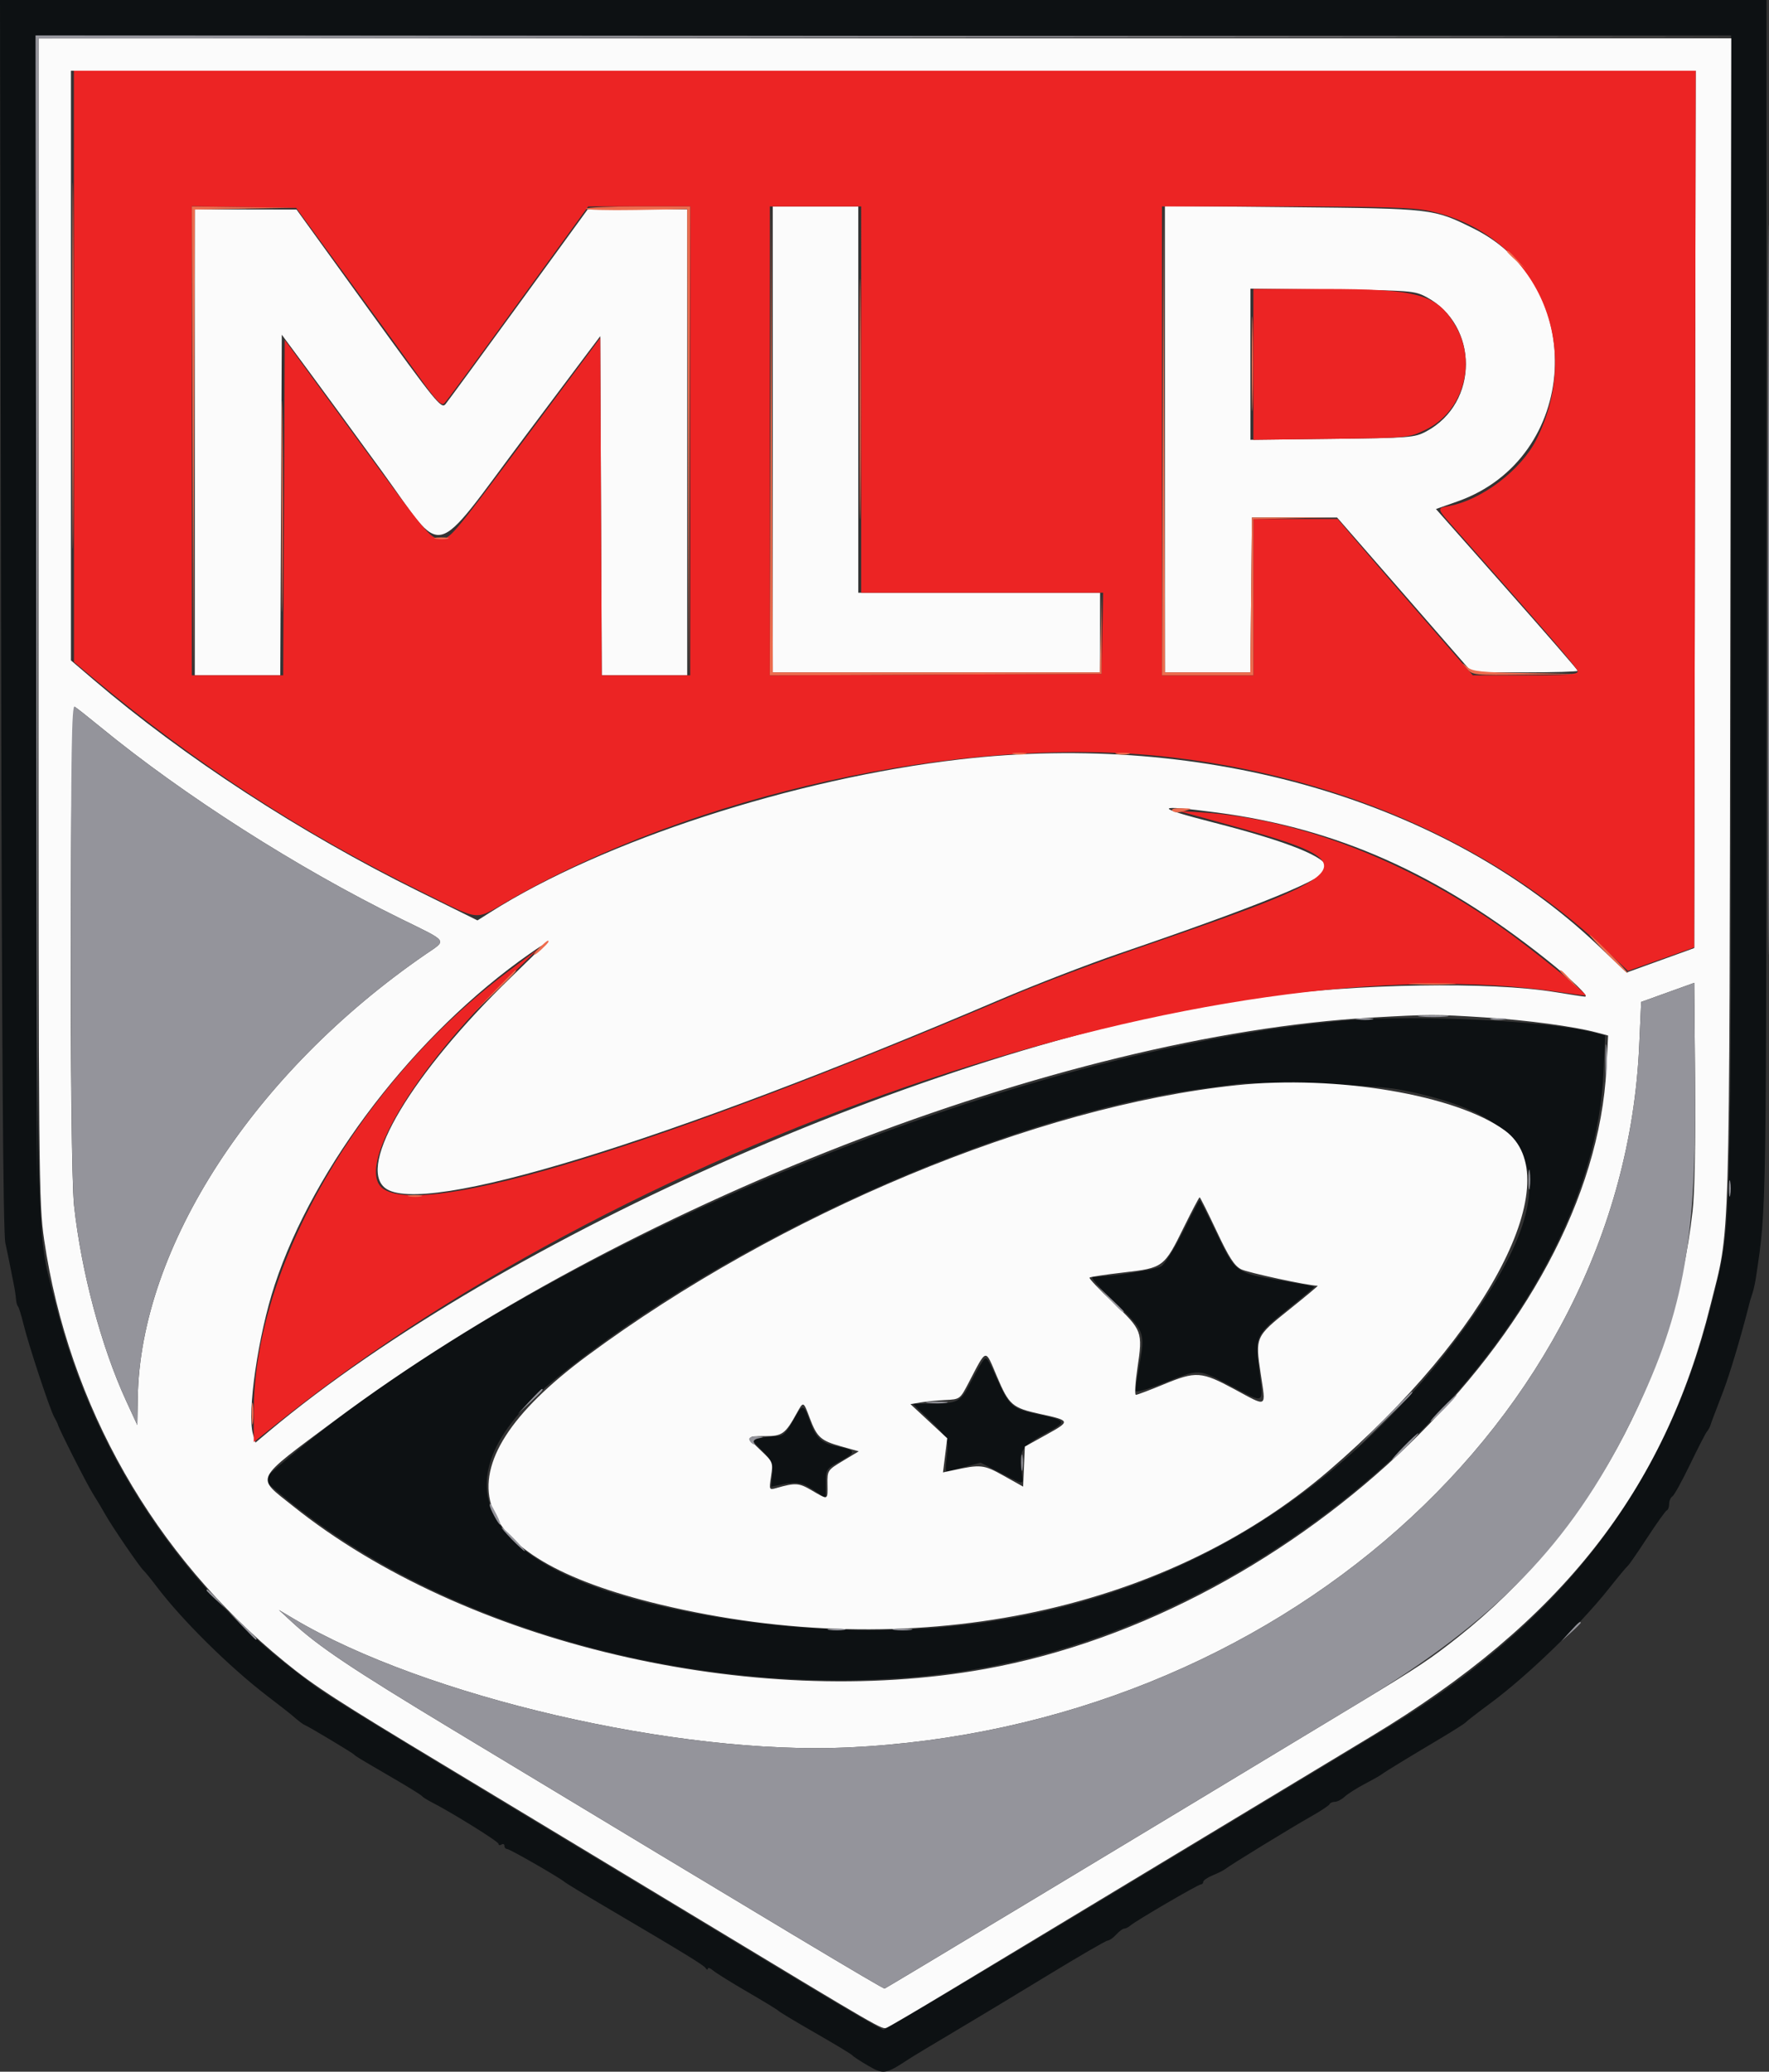 <?xml version="1.0" encoding="UTF-8" standalone="no"?>
<svg
   id="svg"
   version="1.1"
   width="99.986"
   height="117.087"
   viewBox="0 0 99.986 117.087"
   sodipodi:docname="MLR logo fixed.svg"
   inkscape:version="1.2.2 (b0a8486541, 2022-12-01)"
   xmlns:inkscape="http://www.inkscape.org/namespaces/inkscape"
   xmlns:sodipodi="http://sodipodi.sourceforge.net/DTD/sodipodi-0.dtd"
   xmlns="http://www.w3.org/2000/svg"
   xmlns:svg="http://www.w3.org/2000/svg">
  <rect x="0" y="0" width="99.986" height="117.087" fill="#333333" stroke="none"/>
  <defs
     id="defs11" />
  <sodipodi:namedview
     id="namedview9"
     pagecolor="#ffffff"
     bordercolor="#000000"
     borderopacity="0.25"
     inkscape:showpageshadow="2"
     inkscape:pageopacity="0"
     inkscape:pagecheckerboard="0"
     inkscape:deskcolor="#d1d1d1"
     showgrid="false"
     inkscape:zoom="6.05"
     inkscape:cx="100.99174"
     inkscape:cy="64.297521"
     inkscape:window-width="2560"
     inkscape:window-height="1017"
     inkscape:window-x="-8"
     inkscape:window-y="-8"
     inkscape:window-maximized="1"
     inkscape:current-layer="svgg" />
  <g
     id="svgg"
     transform="translate(0.01)">
    <path
       id="path0"
       d="m 0.05,34.708 c 0.042,24.217 0.115,34.961 0.242,35.542 0.1,0.458 0.225,1.058 0.277,1.333 0.053,0.275 0.142,0.725 0.198,1 0.057,0.275 0.113,0.65 0.126,0.834 0.013,0.183 0.064,0.37 0.112,0.416 0.049,0.046 0.189,0.496 0.312,1 0.283,1.167 1.481,4.793 1.731,5.243 0.105,0.187 0.198,0.378 0.209,0.424 0.054,0.246 1.624,3.347 1.982,3.917 0.23,0.366 0.544,0.891 0.696,1.166 0.364,0.658 1.931,2.954 2.161,3.167 0.099,0.092 0.435,0.504 0.747,0.917 1.45,1.917 4.133,4.567 6.307,6.227 0.605,0.462 1.191,0.918 1.303,1.015 0.466,0.402 0.654,0.544 0.805,0.607 0.245,0.104 2.648,1.545 2.742,1.645 0.096,0.102 0.224,0.18 2.25,1.36 0.825,0.48 1.537,0.923 1.583,0.984 0.046,0.06 0.289,0.216 0.54,0.344 1.182,0.606 3.794,2.231 3.794,2.36 0,0.079 0.075,0.098 0.166,0.041 0.092,-0.057 0.167,-0.024 0.167,0.073 0,0.098 0.068,0.177 0.151,0.177 0.15,0 2.949,1.606 3.266,1.875 0.091,0.077 1.084,0.681 2.205,1.341 4.588,2.701 5.634,3.341 5.75,3.516 0.068,0.102 0.124,0.117 0.125,0.034 0.002,-0.083 0.134,-0.038 0.295,0.1 0.16,0.138 1.041,0.687 1.958,1.219 0.917,0.532 1.704,1.013 1.75,1.07 0.046,0.056 0.983,0.618 2.083,1.249 1.1,0.63 2.038,1.197 2.084,1.26 0.045,0.063 0.446,0.325 0.889,0.583 0.878,0.51 0.979,0.494 2.302,-0.374 0.243,-0.159 1.368,-0.838 2.5,-1.507 1.132,-0.67 3.521,-2.11 5.309,-3.201 1.787,-1.09 3.332,-1.986 3.432,-1.99 0.101,-0.005 0.318,-0.158 0.484,-0.342 0.166,-0.183 0.369,-0.333 0.45,-0.333 0.081,0 0.238,-0.079 0.349,-0.175 0.311,-0.27 3.832,-2.325 3.984,-2.325 0.074,0 0.134,-0.066 0.134,-0.146 0,-0.081 0.244,-0.247 0.542,-0.369 0.298,-0.123 0.616,-0.283 0.708,-0.357 0.27,-0.219 3.747,-2.349 4.833,-2.961 0.55,-0.31 1.025,-0.625 1.056,-0.699 0.03,-0.074 0.165,-0.135 0.299,-0.135 0.133,0 0.385,-0.131 0.558,-0.291 0.173,-0.161 0.674,-0.479 1.113,-0.709 0.439,-0.229 0.875,-0.475 0.969,-0.548 0.201,-0.154 1.467,-0.927 3.339,-2.04 0.733,-0.436 1.37,-0.842 1.416,-0.902 0.046,-0.06 0.684,-0.554 1.417,-1.096 2.062,-1.525 5.043,-4.406 6.636,-6.414 0.545,-0.687 1.043,-1.287 1.107,-1.333 0.065,-0.046 0.557,-0.758 1.095,-1.583 0.538,-0.825 1.038,-1.525 1.112,-1.556 0.073,-0.03 0.133,-0.195 0.133,-0.365 0,-0.17 0.082,-0.36 0.181,-0.421 0.1,-0.062 0.548,-0.873 0.996,-1.802 0.448,-0.929 0.877,-1.765 0.953,-1.856 0.077,-0.092 0.163,-0.242 0.191,-0.334 0.056,-0.178 0.151,-0.43 0.752,-2 0.333,-0.87 0.948,-2.912 1.355,-4.5 0.071,-0.275 0.138,-0.537 0.15,-0.583 0.012,-0.046 0.073,-0.233 0.134,-0.417 0.062,-0.183 0.152,-0.596 0.199,-0.916 0.597,-4.023 0.582,-3.066 0.586,-38.125 L 99.833,0 H 49.912 -0.01 l 0.06,34.708 m 97.783,-0.05 c 0,36.195 0.053,34.347 -1.102,39.009 -2.554,10.319 -8.53,18.099 -18.513,24.101 -1.541,0.926 -8.498,5.12 -15.46,9.319 -6.963,4.199 -12.738,7.633 -12.834,7.631 -0.096,-0.002 -2.162,-1.202 -4.591,-2.667 C 16.755,94.815 18.851,96.1 16.833,94.574 10.164,89.528 5.242,82.052 3.16,73.806 2.031,69.337 2.113,72.163 2.049,35.375 L 1.991,2 H 49.912 97.833 V 34.658 M 76.167,57.669 C 57.242,59.231 29.96,70.609 15.723,82.877 l -0.861,0.742 0.944,0.795 C 26.262,93.219 44.106,97.164 58,93.742 74.991,89.556 90.04,74.248 90.624,60.554 l 0.087,-2.029 -0.647,-0.171 C 87.589,57.703 80.183,57.338 76.167,57.669 m 2.876,3.903 c 8.661,1.623 9.614,5.64 3.33,14.026 C 72.521,88.745 57.912,94.259 40.511,91.398 27.35,89.233 23.862,84.003 31.48,77.854 41.347,69.888 56.863,62.959 68.083,61.508 c 0.734,-0.095 1.559,-0.204 1.834,-0.242 1.252,-0.173 7.73,0.044 9.126,0.306 m -12.167,8.005 c -0.477,0.958 -1.038,1.853 -1.247,1.988 -0.313,0.203 -2.889,0.602 -3.884,0.602 -0.15,0 0.367,0.6 1.178,1.367 1.762,1.668 1.796,1.748 1.487,3.501 -0.133,0.76 -0.243,1.467 -0.243,1.572 0,0.112 0.671,-0.075 1.625,-0.454 2.037,-0.807 1.884,-0.815 3.799,0.193 1.917,1.009 1.818,1.067 1.569,-0.914 -0.245,-1.945 -0.235,-1.965 1.749,-3.553 0.772,-0.617 1.388,-1.138 1.369,-1.157 -0.019,-0.018 -0.906,-0.183 -1.971,-0.365 -2.483,-0.425 -2.489,-0.429 -3.558,-2.649 -0.496,-1.031 -0.926,-1.875 -0.955,-1.875 -0.028,0 -0.441,0.785 -0.918,1.744 m -11.399,7.438 c -0.145,0.221 -0.457,0.786 -0.695,1.255 -0.485,0.956 -0.69,1.056 -2.199,1.065 l -1,0.006 0.872,0.838 c 1.123,1.08 1.17,1.178 1.044,2.162 -0.058,0.454 -0.063,0.825 -0.011,0.824 0.053,-0.001 0.508,-0.115 1.012,-0.252 l 0.917,-0.25 1.133,0.585 c 1.388,0.717 1.309,0.722 1.182,-0.073 -0.182,-1.139 -0.011,-1.424 1.267,-2.115 1.349,-0.728 1.338,-0.762 -0.355,-1.13 C 57.17,79.609 57.048,79.5 56.3,77.848 55.741,76.614 55.74,76.613 55.477,77.015 m -10.685,3.321 c -0.35,0.635 -0.552,0.831 -0.854,0.831 -0.218,0 -0.636,0.048 -0.928,0.106 l -0.533,0.107 0.614,0.628 c 0.545,0.558 0.606,0.705 0.547,1.322 l -0.066,0.694 0.589,-0.12 c 0.883,-0.178 1.151,-0.129 1.859,0.34 l 0.647,0.427 v -0.825 c 0,-0.82 0.005,-0.828 0.841,-1.283 0.893,-0.486 0.868,-0.598 -0.175,-0.81 -0.906,-0.185 -1.226,-0.471 -1.558,-1.396 -0.379,-1.053 -0.414,-1.053 -0.983,-0.021"
       stroke="none"
       fill="#0d1113"
       fill-rule="evenodd"
       sodipodi:nodetypes="ccccccccccccccccccccscsscccccscccccccccscssccccsccccscscscscsccccscccccccccccsccccccccccccccccccccccscccsccscccccccscccccccscccccccccsccccccccscccc" />
    <path
       id="path1"
       d="m 2.167,35.042 c 0.001,31.512 0.014,32.964 0.32,35.041 1.376,9.345 6.211,17.826 13.596,23.845 1.703,1.388 2.882,2.152 9.167,5.938 3.117,1.878 9.304,5.611 13.75,8.297 11.062,6.681 10.823,6.543 11.112,6.433 0.14,-0.054 1.766,-1.01 3.613,-2.125 C 69.456,102.98 74.399,99.999 77.52,98.12 88.212,91.682 94.055,84.253 96.662,73.784 97.803,69.201 97.729,71.725 97.789,35.208 L 97.843,2.167 H 50.005 2.167 v 32.875 m 93.625,-6.25 -0.042,24.791 -1.911,0.691 -1.911,0.691 -1.605,-1.524 C 81.714,45.265 68.142,41.306 54.243,42.919 44.874,44.005 34.062,47.526 27.698,51.562 l -0.72,0.456 -3.364,-1.663 C 16.969,47.07 10.396,42.792 5.292,38.428 L 4,37.323 V 20.662 4 H 49.917 95.834 L 95.792,28.792 M 43.667,24.833 V 38 h 9.25 9.25 V 35.75 33.5 H 55.333 48.5 V 22.583 11.667 H 46.083 43.667 V 24.833 M 65.833,24.82 V 38 h 2.414 2.414 l 0.045,-4.375 0.044,-4.375 h 2.408 2.407 l 3.811,4.375 3.81,4.375 h 2.991 c 1.644,0 2.99,-0.039 2.99,-0.087 0,-0.048 -1.804,-2.125 -4.007,-4.615 l -4.008,-4.529 1.221,-0.431 C 89.265,25.906 89.826,16.149 83.26,12.906 81.003,11.791 80.992,11.789 73.042,11.711 L 65.833,11.639 V 24.82 M 11,25 v 13.167 h 2.415 2.416 l 0.043,-9.625 0.043,-9.625 1.5,2.029 c 0.825,1.116 2.7,3.681 4.166,5.7 3.612,4.971 2.701,5.195 8.084,-1.982 l 4.25,-5.666 0.043,9.584 0.043,9.585 h 2.415 2.415 V 25 11.833 H 36.02 33.207 l -3.895,5.355 c -2.143,2.945 -4.008,5.491 -4.145,5.658 -0.232,0.28 -0.548,-0.11 -4.334,-5.351 L 16.75,11.842 13.875,11.837 11,11.833 V 25 m 69.607,-8.214 c 2.982,1.594 2.982,6 0,7.595 -0.657,0.351 -0.913,0.372 -5.315,0.422 l -4.625,0.054 v -4.272 -4.271 l 4.625,0.051 c 4.404,0.049 4.658,0.069 5.315,0.421 M 5.667,41.091 c 4.708,3.862 11.143,7.97 16.958,10.825 2.755,1.353 2.635,1.183 1.426,2.015 C 14.335,60.613 7.927,70.47 7.778,78.966 L 7.75,80.539 7.122,79.176 C 5.716,76.12 4.582,71.87 4.176,68.132 3.906,65.646 3.936,39.775 4.208,39.94 c 0.115,0.069 0.771,0.587 1.459,1.151 M 68.75,45.92 c 6.778,0.889 12.519,3.44 18.583,8.258 1.483,1.177 2.506,2.159 2.24,2.149 C 89.487,56.324 88.742,56.211 87.917,56.075 84.191,55.463 76.681,55.588 71.167,56.353 53.521,58.802 28.41,69.815 15.172,80.91 l -0.744,0.624 -0.138,-0.475 c -0.349,-1.208 0.288,-5.594 1.225,-8.434 2.234,-6.767 7.973,-14.226 14.402,-18.716 1.112,-0.778 1.064,-0.716 -1.05,1.33 -5.589,5.41 -8.715,10.641 -7.113,11.901 2.09,1.644 15.815,-2.559 34.745,-10.641 1.971,-0.841 5.008,-2.015 6.75,-2.61 C 71.238,51.162 75,49.621 75,49.076 75,48.452 72.812,47.57 68.583,46.488 65.162,45.612 65.208,45.456 68.75,45.92 m 26.911,22.497 c -1.067,9.48 -5.904,18.28 -13.244,24.095 -1.583,1.254 -2.258,1.703 -5.523,3.676 -13.819,8.348 -26.817,16.174 -26.903,16.199 -0.095,0.027 -5.708,-3.337 -24.438,-14.644 -5.716,-3.451 -7.55,-4.68 -9.063,-6.073 l -0.74,-0.681 0.856,0.508 c 7.411,4.397 21.691,7.71 31.311,7.264 24.181,-1.122 43.778,-18.499 44.722,-39.656 l 0.111,-2.478 1.5,-0.54 1.5,-0.54 0.049,5.602 c 0.03,3.397 -0.025,6.257 -0.138,7.268 M 83.88,57.5 c 2.431,0.157 5.087,0.514 6.352,0.852 l 0.65,0.174 -0.095,1.862 C 90.043,75.055 73.405,91.132 55.666,94.326 42.477,96.701 26.228,92.873 16.535,85.108 14.429,83.42 14.264,83.756 18.917,80.28 35.208,68.11 59.867,58.526 77.5,57.512 80.762,57.325 81.162,57.324 83.88,57.5 m -14.013,3.834 c -11.325,1.191 -25.808,7.228 -36.7,15.299 -8.641,6.401 -7.186,11.334 4.143,14.052 14.112,3.387 28.339,0.541 37.773,-7.555 C 84.163,75.337 88.7,66.581 85.05,63.895 82.314,61.882 75.532,60.738 69.867,61.334 m -1.118,8.239 c 0.697,1.484 1.005,1.964 1.388,2.162 0.369,0.19 3.813,0.932 4.33,0.932 0.042,0 -0.676,0.6 -1.595,1.334 -1.928,1.541 -1.938,1.563 -1.623,3.662 0.292,1.941 0.408,1.874 -1.479,0.856 -1.888,-1.018 -2.176,-1.037 -4.031,-0.269 -0.775,0.321 -1.472,0.583 -1.547,0.583 -0.076,0 -0.035,-0.693 0.091,-1.541 0.302,-2.027 0.267,-2.121 -1.379,-3.675 -0.776,-0.733 -1.376,-1.368 -1.333,-1.41 0.042,-0.042 0.911,-0.173 1.931,-0.291 2.246,-0.258 2.286,-0.289 3.411,-2.576 0.453,-0.92 0.85,-1.673 0.882,-1.673 0.032,0 0.461,0.858 0.954,1.906 m -12.413,8.219 c 0.687,1.622 0.865,1.776 2.453,2.124 1.718,0.376 1.725,0.402 0.331,1.174 l -1.203,0.667 -0.05,1.131 -0.049,1.132 -1.096,-0.613 c -1.136,-0.635 -1.289,-0.652 -2.869,-0.311 l -0.564,0.121 0.12,-0.964 0.121,-0.964 -1.041,-0.966 -1.04,-0.965 0.567,-0.095 c 0.312,-0.053 0.942,-0.115 1.401,-0.138 0.828,-0.041 0.836,-0.047 1.312,-0.958 1.05,-2.007 0.927,-1.978 1.607,-0.375 M 45.75,80.125 c 0.411,1.101 0.624,1.296 1.771,1.618 l 1.006,0.282 -0.888,0.534 c -0.877,0.527 -0.889,0.545 -0.879,1.321 0.013,0.923 0.056,0.906 -0.888,0.353 -0.732,-0.43 -0.916,-0.441 -2.02,-0.128 -0.39,0.11 -0.395,0.097 -0.279,-0.677 0.115,-0.767 0.099,-0.808 -0.561,-1.435 -0.86,-0.819 -0.858,-0.826 0.226,-0.826 0.969,0 1.141,-0.127 1.796,-1.317 0.364,-0.663 0.367,-0.662 0.716,0.275"
       stroke="none"
       fill="#fbfbfb"
       fill-rule="evenodd" />
    <path
       id="path2"
       d="m 99.915,33.333 c 0,18.38 0.02,25.898 0.043,16.709 0.024,-9.19 0.024,-24.227 0,-33.417 -0.023,-9.19 -0.043,-1.671 -0.043,16.708 M 2.041,34.625 2.082,67.25 2.125,34.709 2.168,2.167 50.042,2.125 97.917,2.083 49.958,2.041 2,2 2.041,34.625 M 4,53.163 c 0,8.226 0.067,13.971 0.176,14.969 0.406,3.738 1.54,7.988 2.946,11.044 L 7.75,80.539 7.778,78.966 C 7.927,70.47 14.335,60.613 24.051,53.931 25.26,53.099 25.38,53.269 22.625,51.916 16.81,49.061 10.375,44.953 5.667,41.091 4.979,40.527 4.323,40.009 4.208,39.94 4.042,39.839 4,42.527 4,53.163 m 90.25,2.924 -1.5,0.54 -0.111,2.478 c -0.944,21.157 -20.541,38.534 -44.722,39.656 -9.62,0.446 -23.9,-2.867 -31.311,-7.264 l -0.856,-0.508 0.74,0.681 c 1.513,1.393 3.347,2.622 9.063,6.073 18.73,11.307 24.343,14.671 24.438,14.644 0.086,-0.025 13.084,-7.851 26.903,-16.199 7.665,-4.63 11.827,-8.923 15.183,-15.658 3.024,-6.07 3.803,-10.126 3.722,-19.381 l -0.049,-5.602 -1.5,0.54 m -13.958,1.368 c 0.389,0.035 1.027,0.035 1.416,0 0.39,-0.035 0.071,-0.063 -0.708,-0.063 -0.779,0 -1.098,0.028 -0.708,0.063 m -3.581,0.165 c 0.253,0.038 0.628,0.037 0.833,-0.003 0.205,-0.039 -0.002,-0.071 -0.461,-0.069 -0.458,10e-4 -0.626,0.033 -0.372,0.072 m 7.581,-0.002 c 0.206,0.039 0.543,0.039 0.75,0 0.206,-0.04 0.037,-0.073 -0.375,-0.073 -0.413,0 -0.582,0.033 -0.375,0.073 m 6.434,2.299 c -0.001,0.825 0.028,1.183 0.062,0.796 0.035,-0.386 0.036,-1.061 0.001,-1.5 -0.034,-0.438 -0.063,-0.121 -0.063,0.704 m -4.343,6.75 c 0,0.504 0.032,0.71 0.07,0.458 0.038,-0.252 0.038,-0.665 0,-0.917 -0.038,-0.252 -0.07,-0.046 -0.07,0.459 m 11.329,0.5 c 0,0.412 0.033,0.581 0.072,0.375 0.04,-0.207 0.04,-0.544 0,-0.75 -0.039,-0.207 -0.072,-0.038 -0.072,0.375 M 62.66,73.375 c 0.69,0.736 0.84,0.868 0.84,0.743 0,-0.027 -0.356,-0.383 -0.792,-0.792 l -0.791,-0.743 0.743,0.792 m -32.751,5.833 -0.659,0.709 0.708,-0.659 c 0.659,-0.613 0.785,-0.758 0.659,-0.758 -0.027,0 -0.346,0.319 -0.708,0.708 m 48.254,1.084 -1.58,1.625 1.625,-1.58 c 1.51,-1.468 1.701,-1.67 1.58,-1.67 -0.024,0 -0.756,0.731 -1.625,1.625 M 81.5,79.583 c -0.405,0.413 -0.699,0.75 -0.653,0.75 0.046,0 0.415,-0.337 0.82,-0.75 0.405,-0.412 0.698,-0.75 0.652,-0.75 -0.045,0 -0.414,0.338 -0.819,0.75 M 52.461,79.287 c 0.3,0.038 0.75,0.037 1,-0.001 0.251,-0.038 0.006,-0.069 -0.544,-0.068 -0.55,10e-4 -0.755,0.032 -0.456,0.069 m 26.872,2.463 c -0.405,0.412 -0.698,0.75 -0.652,0.75 0.045,0 0.414,-0.338 0.819,-0.75 0.405,-0.413 0.699,-0.75 0.653,-0.75 -0.046,0 -0.415,0.337 -0.82,0.75 m -37,-0.427 c 0,0.087 0.087,0.211 0.193,0.276 0.114,0.071 0.147,0.046 0.081,-0.061 -0.065,-0.104 0.048,-0.212 0.266,-0.253 0.326,-0.063 0.315,-0.076 -0.081,-0.096 -0.252,-0.012 -0.459,0.048 -0.459,0.134 m 15.379,1.344 c 0,0.412 0.033,0.581 0.072,0.375 0.04,-0.207 0.04,-0.544 0,-0.75 -0.039,-0.207 -0.072,-0.038 -0.072,0.375 m -30.045,2.397 c 0,0.179 0.496,1.103 0.592,1.103 0.045,0 -0.041,-0.244 -0.193,-0.542 -0.309,-0.608 -0.399,-0.735 -0.399,-0.561 M 28.917,87 c 0.358,0.367 0.688,0.667 0.734,0.667 0.046,0 -0.21,-0.3 -0.568,-0.667 -0.358,-0.367 -0.688,-0.667 -0.734,-0.667 -0.046,0 0.21,0.3 0.568,0.667 m -17.25,2.885 c 0,0.029 0.243,0.273 0.541,0.542 l 0.542,0.49 -0.49,-0.542 c -0.456,-0.505 -0.593,-0.618 -0.593,-0.49 m 1.993,1.99 c 0.408,0.435 0.765,0.792 0.791,0.792 0.126,0 -0.007,-0.15 -0.743,-0.841 l -0.791,-0.743 0.743,0.792 m 75.08,0.333 -0.49,0.542 0.542,-0.49 c 0.298,-0.269 0.541,-0.512 0.541,-0.541 0,-0.129 -0.137,-0.016 -0.593,0.489 M 46.877,92.12 c 0.254,0.038 0.629,0.037 0.834,-0.003 0.205,-0.039 -0.003,-0.071 -0.461,-0.069 -0.458,0.001 -0.626,0.033 -0.373,0.072 m 3.665,-0.001 c 0.252,0.039 0.664,0.039 0.916,0 C 51.71,92.081 51.504,92.05 51,92.05 c -0.504,0 -0.71,0.031 -0.458,0.069"
       stroke="none"
       fill="#94949b"
       fill-rule="evenodd"
       sodipodi:nodetypes="cccccccccccccccccccccccccccccccccccccccscccccccsccccccssccccccsccccccsccccsccscscccsccscsccccccccccccscccssscccccccsccccccscccccccsc" />
    <path
       id="path3"
       d="m 4.17,20.708 0.003,16.709 1.122,0.938 c 5.75,4.81 11.791,8.734 18.606,12.085 3.364,1.655 2.844,1.607 4.866,0.444 10.402,-5.984 25.487,-9.32 36.839,-8.147 9.766,1.009 18.684,4.878 25.052,10.869 l 1.348,1.268 1.872,-0.665 L 95.75,53.544 95.792,28.772 95.834,4 H 50.001 4.167 L 4.17,20.708 m 15.362,-5.125 c 1.542,2.109 3.38,4.642 4.085,5.629 1.02,1.431 1.322,1.752 1.483,1.583 0.207,-0.216 1.366,-1.797 5.687,-7.753 l 2.449,-3.375 H 36.118 39 v 13.25 13.25 h -2.499 -2.498 l -0.043,-9.537 -0.043,-9.537 -4.25,5.699 c -4.214,5.65 -4.255,5.698 -4.82,5.662 C 24.301,30.418 24.1,30.176 20.18,24.813 l -4.097,-5.604 -0.043,9.479 -0.043,9.479 H 13.415 10.833 V 24.913 11.659 l 2.948,0.045 2.948,0.046 2.803,3.833 m 29.135,7 V 33.5 h 6.838 6.838 l -0.047,2.292 -0.046,2.291 -9.375,0.043 -9.375,0.043 V 24.918 11.667 h 2.583 2.584 V 22.583 M 80.75,11.917 c 5.944,1.248 8.85,7.436 6.074,12.934 -0.866,1.716 -3.078,3.4 -4.919,3.746 -0.726,0.136 -0.736,0.097 0.33,1.301 5.44,6.143 6.932,7.877 6.932,8.057 0,0.163 -0.68,0.212 -2.966,0.212 h -2.966 l -2.992,-3.442 c -1.646,-1.893 -3.365,-3.881 -3.819,-4.417 l -0.826,-0.975 h -2.382 -2.383 v 4.417 4.417 H 68.25 65.667 v -13.25 -13.25 l 6.958,0.003 c 5.472,0.002 7.208,0.055 8.125,0.247 m -9.917,8.679 v 4.262 l 4.375,-0.054 c 4.337,-0.054 4.384,-0.058 5.322,-0.498 2.142,-1.004 2.961,-3.787 1.732,-5.884 -1.056,-1.801 -2.083,-2.089 -7.464,-2.089 h -3.965 v 4.263 M 68.75,46.424 c 8.797,2.415 8.644,2.662 -4.417,7.16 -2.337,0.805 -5.525,2.006 -7.083,2.669 -20.074,8.546 -33.043,12.544 -35.561,10.962 -1.704,-1.071 1.599,-6.685 7.028,-11.946 l 1.7,-1.647 -1.749,1.314 C 20.318,61.21 14.333,71.583 14.333,79.781 v 1.722 l 1.659,-1.322 C 36.187,64.092 68.881,53.172 88.167,56.074 c 0.779,0.117 1.431,0.202 1.45,0.189 0.11,-0.08 -3.01,-2.602 -4.7,-3.801 -5.348,-3.793 -11.555,-6.19 -16.938,-6.542 l -1.396,-0.091 2.167,0.595"
       stroke="none"
       fill="#ec2424"
       fill-rule="evenodd"
       sodipodi:nodetypes="ccccccccccccccccccccccccccccccccccccccccccccccccccccccccccsscccccccccccccccccccscccccccccscccccccc" />
    <path
       id="path4"
       d="m 4.08,20.667 c 0,9.212 0.02,12.981 0.045,8.375 0.025,-4.607 0.025,-12.144 0,-16.75 C 4.1,7.685 4.08,11.454 4.08,20.667 m 6.794,4.291 0.041,13.292 0.043,-13.204 0.044,-13.205 2.874,-0.05 2.874,-0.049 -2.958,-0.038 -2.959,-0.037 0.041,13.291 M 33.109,11.792 c -0.043,0.068 1.227,0.103 2.822,0.076 l 2.9,-0.05 0.044,13.216 0.044,13.216 0.04,-13.292 L 39,11.667 h -2.907 c -1.599,0 -2.942,0.056 -2.984,0.125 M 43.541,24.876 43.5,38.169 52.875,38.126 62.25,38.083 62.257,35.791 62.265,33.5 62.211,35.75 62.157,38 H 52.913 43.669 L 43.625,24.792 43.581,11.583 43.541,24.876 m 5.038,-2.293 c 0,6.05 0.02,8.501 0.046,5.447 0.025,-3.055 0.025,-8.005 0,-11 -0.026,-2.996 -0.046,-0.497 -0.046,5.553 m 17.128,2.292 -0.04,13.292 h 2.583 2.583 v -4.412 -4.413 l 2.292,-0.053 2.292,-0.053 -2.334,0.007 L 70.75,29.25 70.706,33.625 70.661,38 H 68.248 65.835 L 65.792,24.792 65.748,11.583 65.707,24.875 m 19.46,-10.656 c 0,0.029 0.243,0.272 0.541,0.541 l 0.542,0.49 -0.49,-0.542 C 85.304,14.203 85.167,14.09 85.167,14.219 m -14.428,6.364 c 0,2.384 0.024,3.335 0.052,2.115 0.029,-1.219 0.029,-3.169 0,-4.333 -0.028,-1.163 -0.052,-0.165 -0.052,2.218 m -54.828,8 c 0,5.317 0.021,7.516 0.047,4.887 0.026,-2.629 0.026,-6.979 0,-9.666 -0.025,-2.688 -0.047,-0.537 -0.047,4.779 m 8.716,1.868 c 0.207,0.04 0.507,0.039 0.667,-0.003 0.159,-0.042 -0.011,-0.074 -0.377,-0.073 -0.367,0.002 -0.497,0.036 -0.29,0.076 m 58.274,7.341 c 0.31,0.366 0.388,0.374 3.333,0.337 l 3.016,-0.037 -2.991,-0.05 C 83.717,38 83.216,37.949 82.925,37.704 82.584,37.418 82.584,37.418 82.901,37.792 m -25.607,4.826 c 0.207,0.04 0.507,0.038 0.666,-0.003 0.16,-0.042 -0.01,-0.075 -0.377,-0.073 -0.366,0.002 -0.497,0.036 -0.289,0.076 m 5.833,0 c 0.207,0.04 0.507,0.038 0.667,-0.003 0.159,-0.042 -0.011,-0.075 -0.377,-0.073 -0.367,0.002 -0.497,0.036 -0.29,0.076 m 3.135,3.211 c 0.101,0.1 0.352,0.106 0.659,0.014 0.49,-0.146 0.488,-0.148 -0.163,-0.162 -0.427,-0.009 -0.601,0.043 -0.496,0.148 m 24.571,8.088 C 91.424,54.512 91.945,55 91.99,55 92.036,55 91.591,54.512 91,53.917 c -0.591,-0.596 -1.111,-1.084 -1.157,-1.084 -0.046,0 0.4,0.488 0.99,1.084 M 30.531,53.506 c -0.2,0.187 -0.364,0.388 -0.364,0.446 0,0.058 0.187,-0.07 0.416,-0.285 0.391,-0.367 0.488,-0.5 0.365,-0.5 -0.028,0 -0.216,0.153 -0.417,0.339 m -2.619,2.536 -1.162,1.208 1.208,-1.162 c 1.123,-1.08 1.285,-1.255 1.163,-1.255 -0.026,0 -0.57,0.544 -1.209,1.209 m 60.255,-1.157 c 0,0.029 0.243,0.273 0.541,0.542 l 0.542,0.49 -0.49,-0.542 c -0.456,-0.505 -0.593,-0.618 -0.593,-0.49 m -8.285,0.739 c 0.622,0.032 1.597,0.032 2.167,-0.001 0.569,-0.032 0.059,-0.059 -1.132,-0.058 -1.192,0 -1.658,0.027 -1.035,0.059 M 23.127,67.618 c 0.207,0.04 0.507,0.038 0.667,-0.003 0.159,-0.042 -0.011,-0.075 -0.377,-0.073 -0.367,0.002 -0.497,0.036 -0.29,0.076 m -8.909,12.299 c 10e-4,0.55 0.032,0.755 0.069,0.455 0.038,-0.3 0.037,-0.75 -0.001,-1 -0.038,-0.25 -0.069,-0.005 -0.068,0.545"
       stroke="none"
       fill="#ee6c4e"
       fill-rule="evenodd" />
  </g>
</svg>
